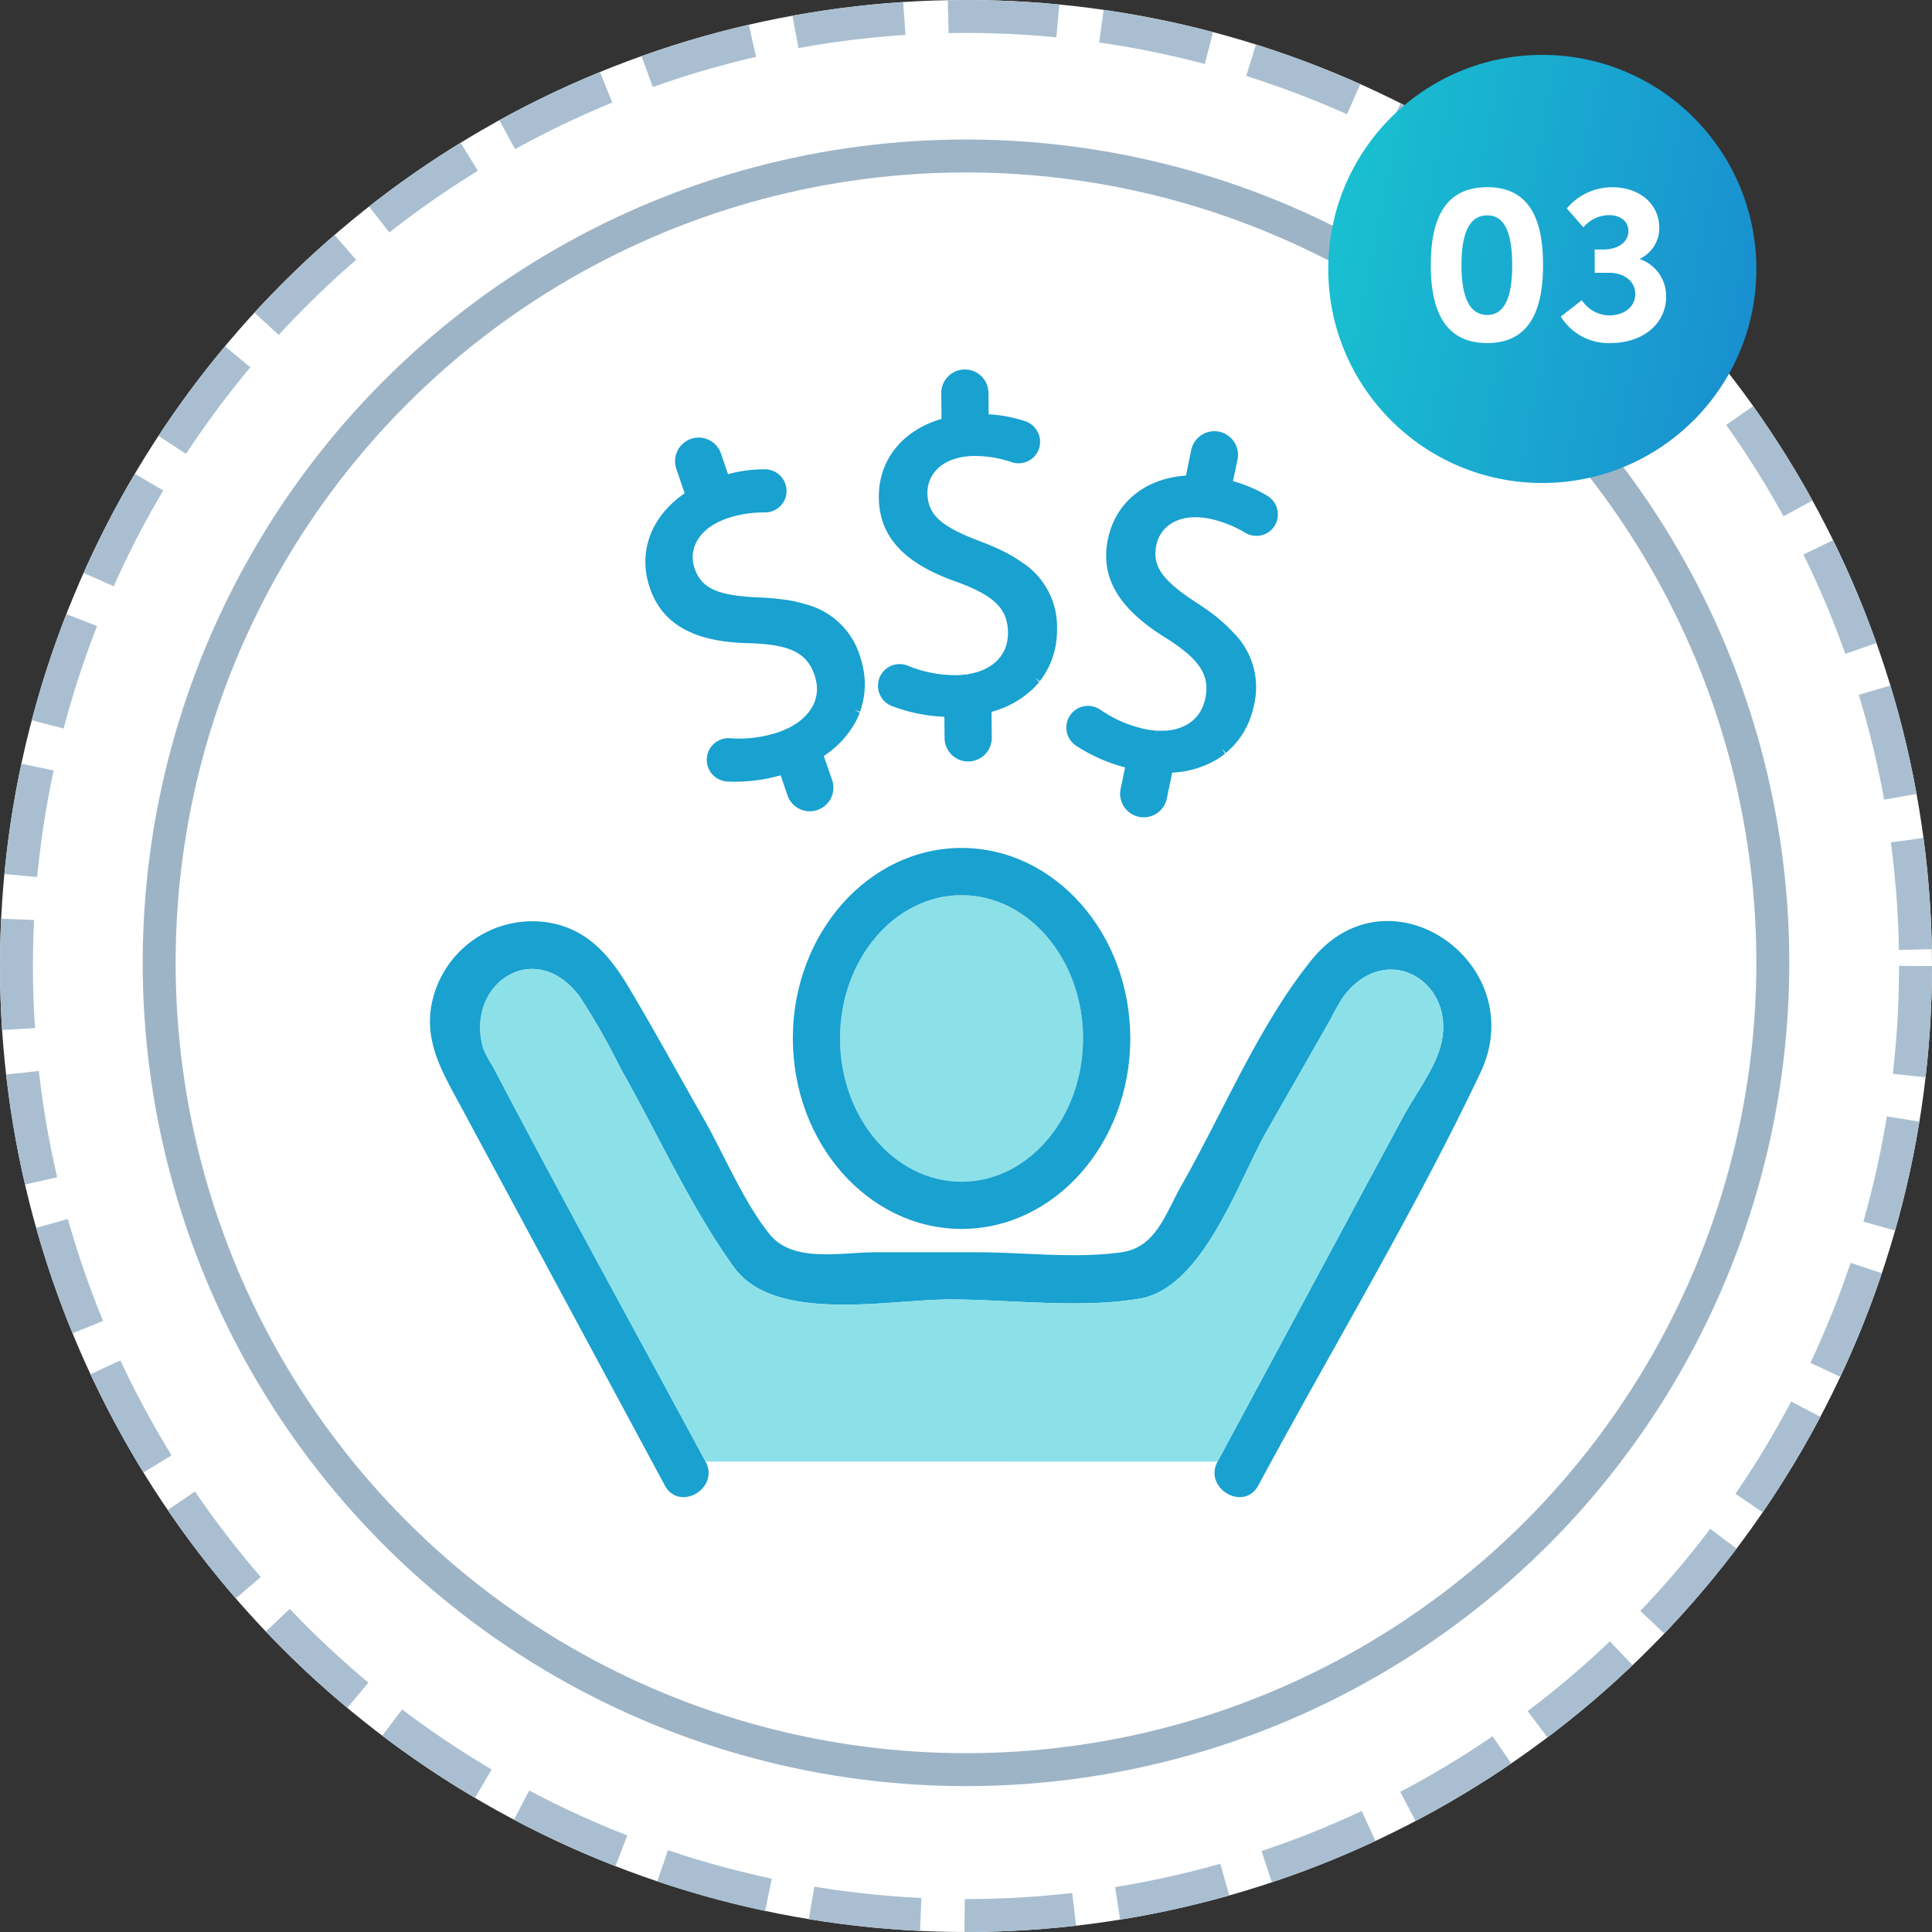 <svg xmlns="http://www.w3.org/2000/svg" xmlns:xlink="http://www.w3.org/1999/xlink" width="176" height="176" viewBox="0 0 176 176"><rect x="0" y="0" width="176" height="176" fill="#333333" stroke="none"/><defs><clipPath id="a"><rect width="96.695" height="102.746" fill="none"/></clipPath><linearGradient id="b" x1="1" y1="0.405" x2="0" y2="0.207" gradientUnits="objectBoundingBox"><stop offset="0" stop-color="#1991d0"/><stop offset="1" stop-color="#19c2d0"/></linearGradient></defs><g transform="translate(-248 -1844)"><g transform="translate(248 1844)" fill="#fff" stroke="#a9bfd1" stroke-width="3" stroke-dasharray="10 4"><circle cx="88" cy="88" r="88" stroke="none"/><circle cx="88" cy="88" r="86.5" fill="none"/></g><g transform="translate(261 1856.71)" fill="#fff" stroke="#9db4c7" stroke-width="3"><circle cx="75" cy="75" r="75" stroke="none"/><circle cx="75" cy="75" r="73.5" fill="none"/></g><g transform="translate(287.168 1877.64)"><g clip-path="url(#a)"><path d="M130.441,179.178c6.1,0,11.069-5.855,11.069-13.054s-4.966-13.053-11.069-13.053-11.07,5.856-11.07,13.053,4.966,13.054,11.07,13.054" transform="translate(-82.013 -105.166)" fill="#8ce1e8"/><path d="M137.453,27.862h-.1a11.247,11.247,0,0,1-4.205-.852,2.005,2.005,0,0,0-1.633.045,1.98,1.98,0,0,0,.129,3.611,15.12,15.12,0,0,0,4.814.99q.009.962.018,1.923a2.15,2.15,0,1,0,4.3,0q-.012-1.187-.023-2.372a8.721,8.721,0,0,0,3.7-2.029l.005.008,0,0,.01-.008c.062-.061.121-.125.178-.189l.122-.13c.067-.068.133-.136.193-.207.044-.051.085-.1.126-.159l-.368-.4.423.334h0a7.392,7.392,0,0,0,1.54-3.9l.011-.132c.021-.244.031-.487.028-.726v-.01a7,7,0,0,0-3.072-5.991l0,0,0,0h0l-.14-.093c-.163-.116-.332-.228-.572-.378l-.18-.113c-.249-.148-.51-.293-.785-.433l-.191-.094-.037-.018c-.23-.114-.467-.225-.709-.331l-.288-.126c-.326-.139-.663-.276-1.016-.407-3.625-1.364-4.795-2.437-4.815-4.415-.016-1.652,1.3-3.331,4.278-3.361a10.4,10.4,0,0,1,3.356.55,1.979,1.979,0,0,0,1.545-.091,1.938,1.938,0,0,0,.99-1.143,1.984,1.984,0,0,0-1.259-2.481,12.879,12.879,0,0,0-3.334-.633q-.009-.967-.018-1.934a2.15,2.15,0,0,0-4.3,0q.012,1.178.023,2.356c-3.558,1.031-5.744,3.745-5.71,7.163.036,3.592,2.333,6.046,7.216,7.723,3.339,1.247,4.529,2.443,4.549,4.57a3.8,3.8,0,0,1-.026.493c-.013.12-.028.238-.054.359a3.332,3.332,0,0,1-1.214,1.976l-.022.018,0,0a4.107,4.107,0,0,1-.432.295h0c-.093.055-.186.108-.283.155l.005.011h0l-.005-.01h0c-.055.027-.109.054-.166.079-.127.058-.259.11-.4.158l0,.011h0l0-.011c-.079.028-.158.055-.24.08-.064.018-.131.033-.2.05-.183.049-.37.093-.564.125l-.048.009v0l-.049.011.011.065-.018-.064.046.291h-.005l-.058-.29h-.013l-.009,0v0a8.278,8.278,0,0,1-1.062.082" transform="translate(-89.596 0)" fill="#19a1d0"/><path d="M105.632,156.684c0,9.568,6.895,17.353,15.37,17.353s15.369-7.785,15.369-17.353S129.476,139.331,121,139.331s-15.37,7.786-15.37,17.353M121,143.631c6.1,0,11.069,5.856,11.069,13.053S127.105,169.738,121,169.738s-11.07-5.855-11.07-13.054S114.9,143.631,121,143.631" transform="translate(-72.573 -95.726)" fill="#19a1d0"/><path d="M63.088,33.556c1.158,3.4,4.108,5.012,9.271,5.076,3.56.139,5.066.9,5.75,2.917a3.82,3.82,0,0,1,.129.476,3.4,3.4,0,0,1,.062.358,3.325,3.325,0,0,1-.535,2.257l-.015.024,0,0a3.847,3.847,0,0,1-.318.415l0,0c-.071.081-.143.161-.221.237l.009.009h0l-.008-.008h0c-.043.042-.086.085-.132.126-.1.095-.211.186-.326.274l.006.008h0l-.007-.008c-.066.051-.133.1-.2.151-.054.038-.113.073-.169.11-.159.1-.322.2-.5.295l-.042.024h0c-.016.008-.028.018-.044.027l.031.058-.037-.054.135.262h-.005l-.146-.258-.011,0s-.006,0-.009.005v0a8.309,8.309,0,0,1-.984.41l-.092.03a11.211,11.211,0,0,1-4.261.507,2.007,2.007,0,0,0-1.537.554,1.979,1.979,0,0,0,1.252,3.389,15.123,15.123,0,0,0,4.882-.567q.31.911.621,1.82a2.15,2.15,0,0,0,4.084-1.345L78.948,48.9a8.726,8.726,0,0,0,2.881-3.086l.007,0,0,0a.115.115,0,0,1,.008-.011c.039-.077.074-.156.11-.235l.075-.16c.043-.086.084-.172.119-.257.026-.064.048-.127.069-.191l-.476-.269.506.185h0a7.394,7.394,0,0,0,.243-4.183l-.03-.129c-.056-.238-.124-.472-.2-.7l0-.01a7,7,0,0,0-4.794-4.729v0l0,0h0l-.161-.044c-.191-.058-.387-.112-.662-.181l-.207-.05q-.424-.1-.881-.166l-.211-.029-.042,0c-.253-.037-.513-.068-.776-.094l-.312-.03c-.354-.029-.715-.055-1.091-.069-3.87-.16-5.317-.812-5.956-2.686-.531-1.564.193-3.571,3.012-4.531a10.378,10.378,0,0,1,3.358-.529,1.981,1.981,0,0,0,1.439-.57,1.941,1.941,0,0,0,.582-1.4,1.984,1.984,0,0,0-1.972-1.962,12.93,12.93,0,0,0-3.365.442q-.311-.914-.623-1.83a2.15,2.15,0,1,0-4.084,1.345q.38,1.115.759,2.23c-3.057,2.093-4.283,5.354-3.181,8.589" transform="translate(-43.07 -13.673)" fill="#19a1d0"/><path d="M10.5,160.7a9.358,9.358,0,0,0-10.382,7.67c-.58,3.424,1.116,6.19,2.654,9.049q3.486,6.475,6.972,12.953l11.65,21.648c1.313,2.437,5.025.268,3.713-2.171-6.464-12.01-13.072-23.954-19.4-36.039a9.966,9.966,0,0,1-.833-1.548c-1.756-5.823,4.613-10.283,8.748-4.8a60.4,60.4,0,0,1,3.719,6.525c3.384,5.937,6.35,12.586,10.339,18.139,3.718,5.176,14.159,2.953,19.665,2.953,5.61,0,11.8.858,17.317-.077,5.774-.979,9.026-10.8,11.538-15.209q2.95-5.174,5.9-10.349a18.552,18.552,0,0,1,1.117-1.959c4-5.33,10.587-1.167,8.786,4.734-.644,2.11-2.3,4.278-3.344,6.214q-3.388,6.293-6.774,12.586-5.068,9.416-10.135,18.831c-1.312,2.436,2.4,4.61,3.712,2.171,6.718-12.483,14.146-24.786,20.228-37.586,4.7-9.885-8.251-19.1-15.375-10.283-4.809,5.947-8.052,13.864-11.828,20.49-1.479,2.594-2.326,5.686-5.477,6.138-4.218.6-8.953,0-13.22,0H40.6c-3.214,0-7.548,1.015-9.687-1.678-2.418-3.046-4.09-7.175-6.015-10.552-2.237-3.924-4.405-7.9-6.715-11.779-1.8-3.034-3.905-5.572-7.681-6.069" transform="translate(0 -110.343)" fill="#19a1d0"/><path d="M25.1,209.85c-6.464-12.01-13.072-23.954-19.4-36.039a9.966,9.966,0,0,1-.833-1.548c-1.756-5.823,4.613-10.283,8.748-4.8a60.4,60.4,0,0,1,3.719,6.525c3.384,5.937,6.35,12.586,10.339,18.139,3.718,5.176,14.159,2.953,19.665,2.953,5.61,0,11.8.858,17.317-.077,5.774-.979,9.026-10.8,11.538-15.209q2.95-5.174,5.9-10.349a18.552,18.552,0,0,1,1.117-1.959c4-5.33,10.587-1.167,8.786,4.734-.644,2.11-2.3,4.278-3.344,6.214q-3.388,6.293-6.774,12.586-5.068,9.416-10.135,18.831" transform="translate(0 -110.343)" fill="#8ce1e8"/><path d="M192.347,45.286l-.094-.021a11.223,11.223,0,0,1-3.927-1.729,2.006,2.006,0,0,0-1.6-.3,1.98,1.98,0,0,0-.645,3.556,15.148,15.148,0,0,0,4.493,1.993l-.392,1.883a2.15,2.15,0,1,0,4.2.915l.484-2.322a8.732,8.732,0,0,0,4.049-1.193l0,.008h0a.049.049,0,0,1,.011-.006c.074-.047.145-.1.215-.146l.146-.1c.079-.053.159-.105.232-.161.055-.041.106-.085.157-.13l-.273-.473.341.417h0a7.4,7.4,0,0,0,2.336-3.479l.04-.127c.072-.233.133-.469.182-.7l0-.011a7,7,0,0,0-1.725-6.508l0,0,0,0h0l-.116-.12c-.134-.148-.277-.293-.478-.493l-.153-.148c-.211-.2-.436-.395-.673-.59L199,35.151l-.033-.025c-.2-.161-.408-.319-.622-.475l-.254-.184c-.289-.206-.588-.411-.905-.615-3.25-2.1-4.165-3.4-3.763-5.34.337-1.616,1.981-2.977,4.9-2.371a10.361,10.361,0,0,1,3.16,1.252,1.985,1.985,0,0,0,1.53.241,1.934,1.934,0,0,0,1.21-.906,1.982,1.982,0,0,0-.7-2.692,12.889,12.889,0,0,0-3.122-1.33q.2-.946.394-1.893a2.15,2.15,0,1,0-4.2-.917q-.241,1.154-.48,2.307c-3.7.248-6.41,2.433-7.106,5.78-.731,3.515.99,6.4,5.4,9.083,3,1.93,3.9,3.352,3.47,5.435a3.692,3.692,0,0,1-.131.475,3.555,3.555,0,0,1-.128.34,3.324,3.324,0,0,1-1.608,1.672l-.026.013h0a3.941,3.941,0,0,1-.484.2h0c-.1.033-.2.065-.31.092l0,.011h0l0-.01h0c-.059.015-.118.029-.179.041-.136.029-.277.053-.42.07v.011h0l0-.011c-.083.011-.167.021-.252.027-.066.005-.134.005-.2.008-.189.008-.381.012-.578,0H193.5v0c-.018,0-.033,0-.051,0l0,.065,0-.066-.017.295h-.005l.005-.3-.013,0H193.4v0a8.289,8.289,0,0,1-1.055-.146" transform="translate(-127.247 -12.517)" fill="#19a1d0"/></g></g><g transform="translate(10 10)"><circle cx="19.5" cy="19.5" r="19.5" transform="translate(359 1839)" fill="url(#b)"/><path d="M-5.513.252c3.969,0,5.082-3.192,5.082-7.1,0-3.969-1.113-7.1-5.082-7.1-4.011,0-5.145,3.129-5.145,7.1C-10.658-2.94-9.524.252-5.513.252Zm0-2.562c-1.806,0-2.352-2.037-2.352-4.536,0-2.541.546-4.536,2.352-4.536,1.764,0,2.268,1.995,2.268,4.536C-3.245-4.347-3.749-2.31-5.513-2.31Zm13.86-5.1a3.084,3.084,0,0,0,1.806-2.73c.042-2.331-1.848-3.8-4.263-3.8a5.351,5.351,0,0,0-4.158,1.932L3.244-10.29A3.068,3.068,0,0,1,5.576-11.4c1.008,0,1.722.525,1.764,1.365.063.966-.8,1.764-2.289,1.764H4.273v2.121h1.3C7-6.153,7.97-5.355,7.97-4.2,7.97-3.087,7-2.268,5.576-2.268A3.049,3.049,0,0,1,3.1-3.654L1.187-2.163A5.083,5.083,0,0,0,5.7.252c2.982,0,5.082-1.764,5.082-4.242A3.576,3.576,0,0,0,8.347-7.413Z" transform="translate(379 1865)" fill="#fff" stroke="rgba(0,0,0,0)" stroke-width="1"/></g></g></svg>
